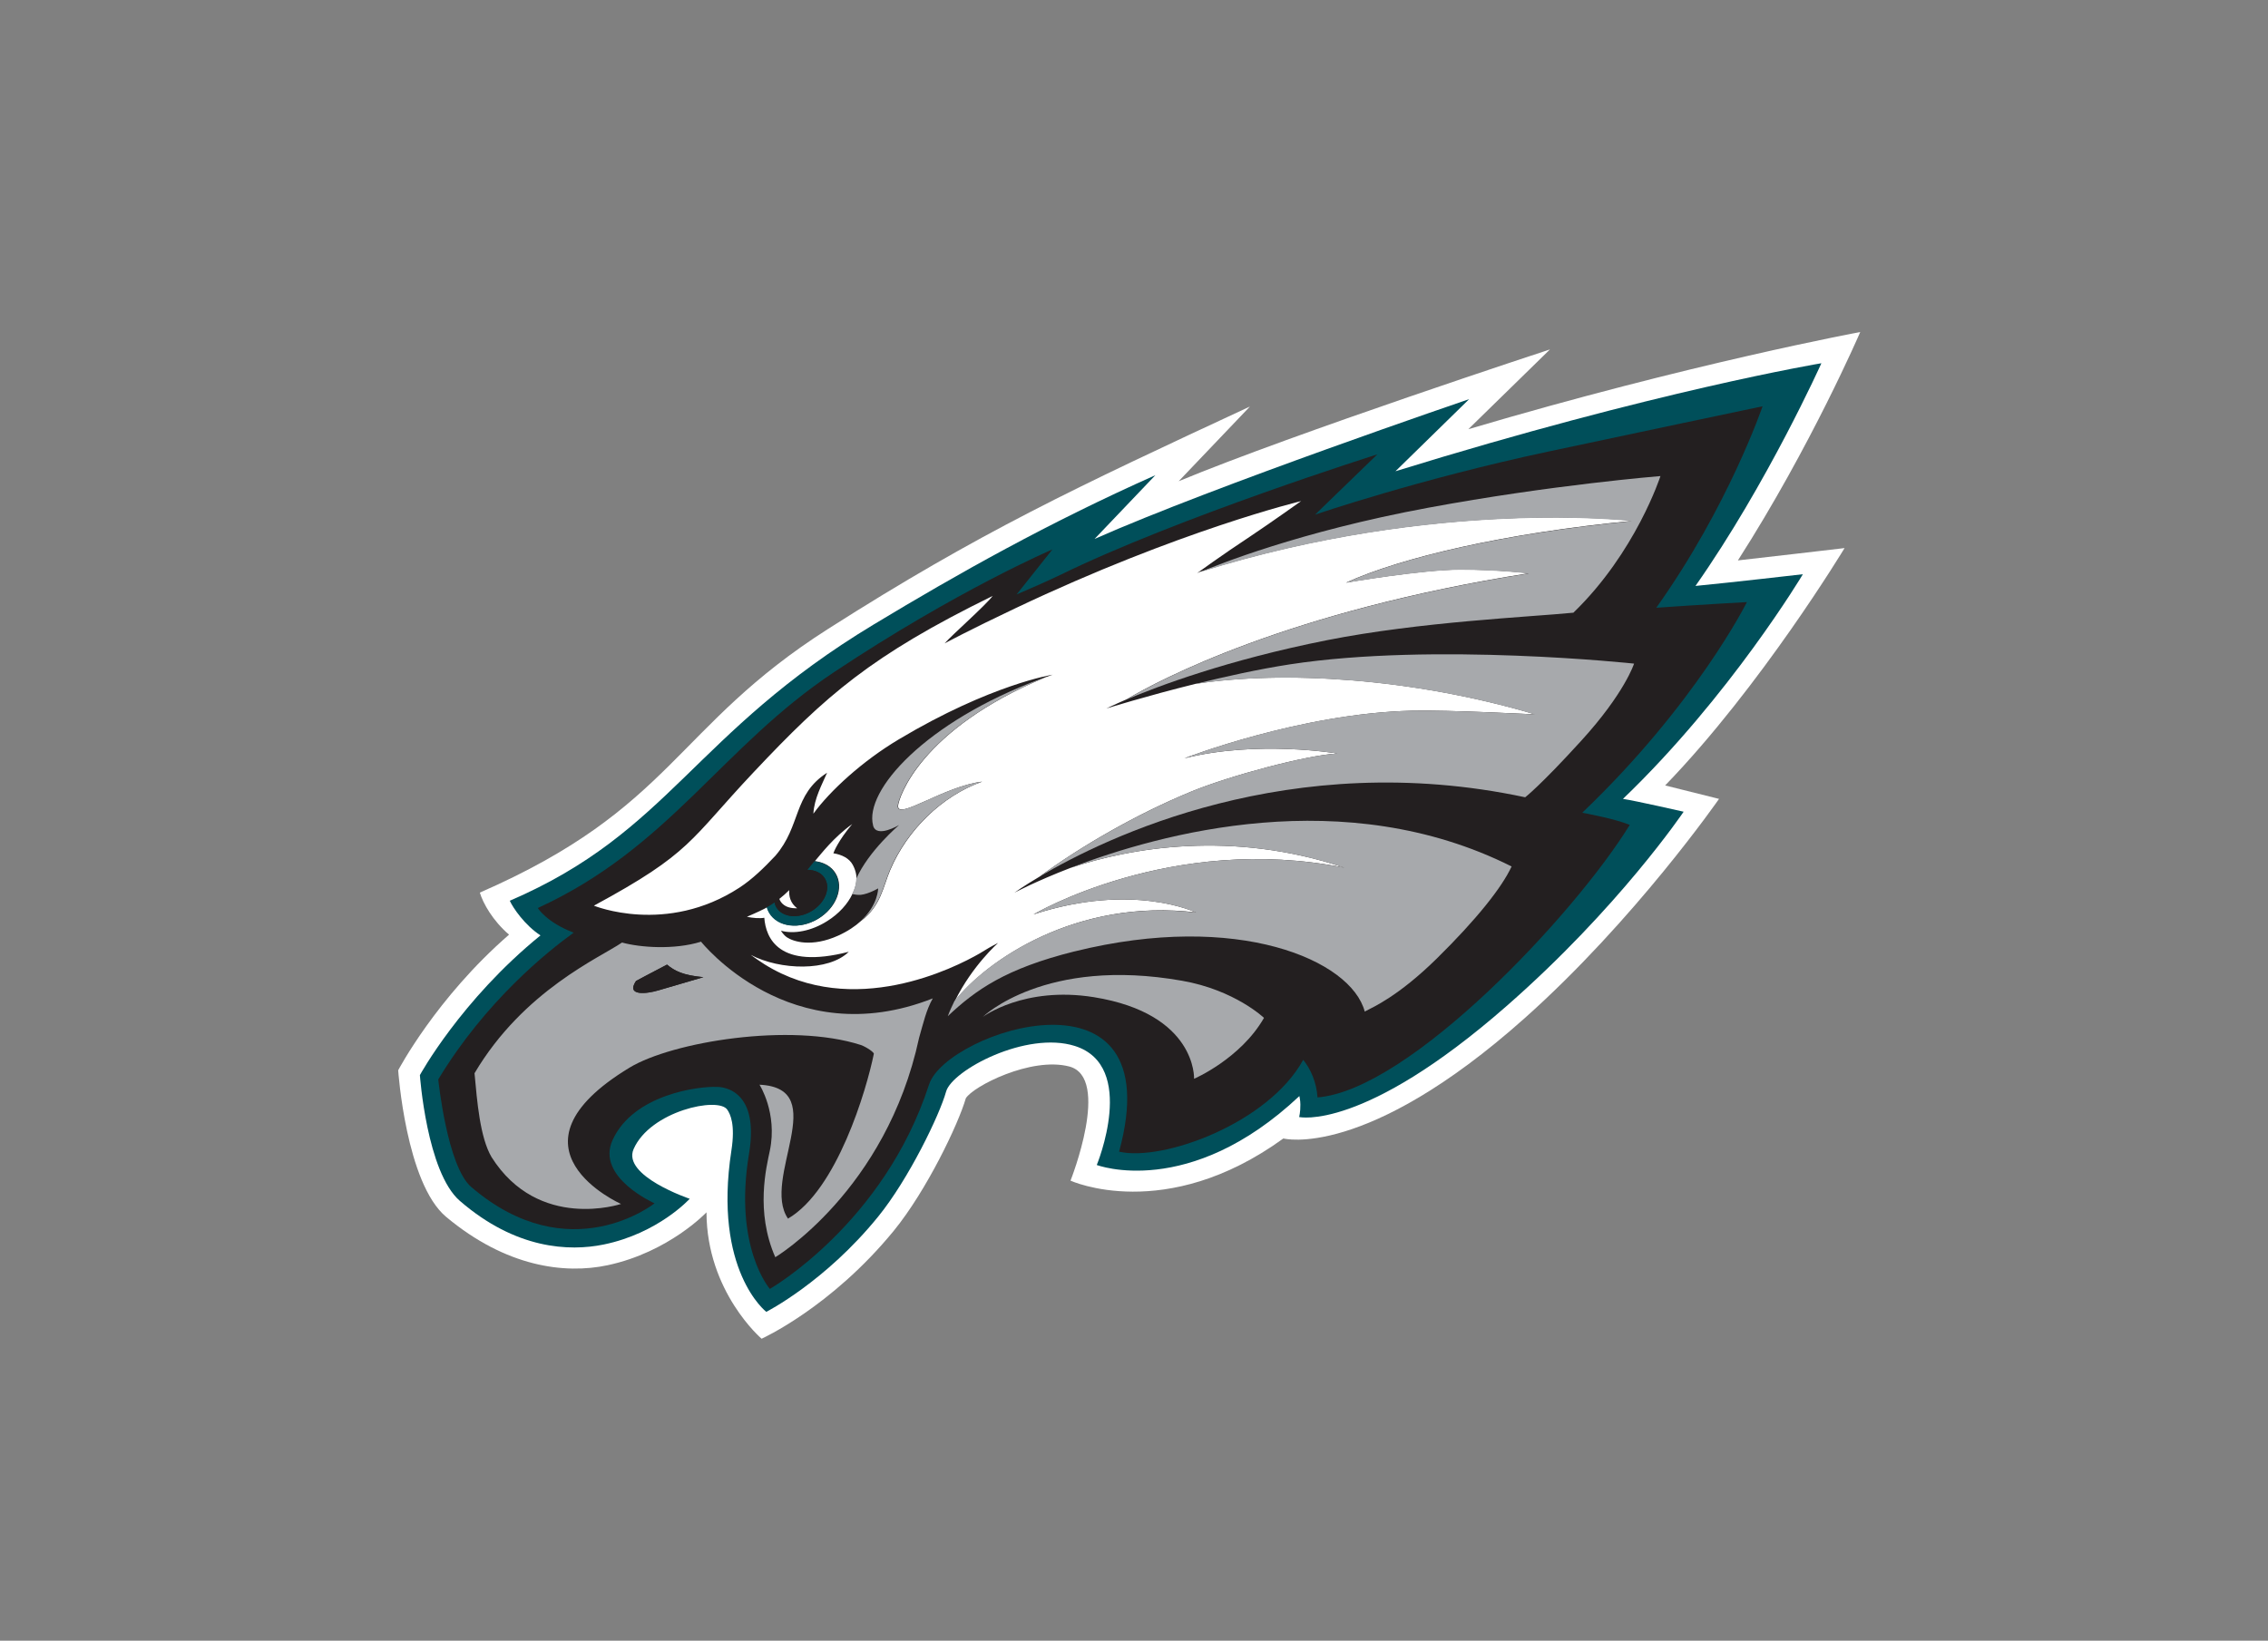 <svg viewBox="193.43 345.312 183.917 133.056" version="1.1" xmlns="http://www.w3.org/2000/svg" id="Layer_1" style="max-height: 500px" width="183.917" height="133.056">
  
  <rect x="193.43" y="345.312" width="183.917" height="133.056" fill="#808080" stroke="none"/>
  
  <defs>
    <style>
      .st0 {
        fill: #231f20;
      }

      .st1 {
        fill: #fff;
      }

      .st2 {
        fill: #004f5a;
      }

      .st3 {
        fill: #a7a9ac;
      }
    </style>
  </defs>
  <path d="M294.79,378.28l-5.78,6.06c9.47-3.93,30.11-10.69,30.11-10.69l-6.62,6.47c18.06-5.35,31.78-7.88,31.78-7.88,0,0-3.98,9.25-9.92,18.52,1.15-.12,8.65-1,8.65-1,0,0-6.75,11.19-14.55,19.25l4.37,1.09s-6.8,9.8-15.78,17.8c-12.91,11.5-19.55,9.74-19.55,9.74-9.58,6.94-17.26,3.42-17.26,3.42,0,0,3.32-8.37-.11-9.26-3.09-.8-7.79,1.61-8.38,2.58-.61,2.11-3.18,7.48-5.83,10.73-5.09,6.23-10.73,8.77-10.73,8.77,0,0-4.45-3.79-4.47-10.25,0,0-3.05,3.23-8.02,4.29-3.48.74-8.23.14-13.09-3.92-3.27-2.73-3.89-11.89-3.89-11.89,0,0,3.07-5.86,8.99-11-1.31-1.12-2.11-2.54-2.37-3.41,15.73-6.87,15.74-13.42,28.25-21.39,12.32-7.85,20.07-11.46,34.2-18.03Z" class="st1"/>
  <path d="M287.13,383.84l-4.94,5.18c9.76-4.32,30.38-11.34,30.38-11.34l-5.98,5.85c21.14-6.54,34.54-8.76,34.54-8.76,0,0-4.38,9.76-10.21,18.06,2.82-.27,8.71-.95,8.71-.95,0,0-5.89,9.87-14.59,18.22.97.14,4.92,1.04,4.92,1.04,0,0-5.25,7.79-14.37,15.77-11.64,10.19-16.81,8.99-16.81,8.99,0,0,.11-.4.1-1.02,0-.34-.08-.65-.08-.68-8.96,8.43-16.43,5.59-16.43,5.59,0,0,3.32-8.03-1.77-9.65-3.94-1.25-9.97,1.97-10.45,3.7-.52,1.88-3.03,7.09-5.51,10.14-4.3,5.3-9.07,7.72-9.07,7.72,0,0-4.33-3.33-2.83-13.08.33-2.12-.09-2.96-.33-3.31-.71-1.09-6.25.1-7.6,3.19-.95,2.18,4.55,4.03,4.55,4.03,0,0-2.54,2.8-6.98,3.71-2.79.57-7.12.39-11.66-3.54-2.69-2.33-3.24-10.2-3.24-10.2,0,0,3.32-6.08,9.78-11.33-1.28-.83-2.24-2.25-2.49-2.81,13.03-5.61,14.81-13.54,29.52-22.41,6.85-4.13,14.07-8.2,22.85-12.11Z" class="st2"/>
  <path d="M321.74,411.22c.52.11,2.66.5,3.85.99-4.47,7.26-17.85,21.51-25.32,22.1-.08-1.25-.57-2.32-1.16-3.05-2.8,5.13-11.37,8.27-14.93,7.45,4.32-15.82-14-9.79-15.41-5.45-3.65,11.28-12.91,16.58-12.91,16.58,0,0-2.96-3.37-1.69-10.96.94-5.6-2.61-5.42-2.61-5.42-1.41-.07-6.77.58-8.46,4.32-1.36,3.01,3.41,5.12,3.41,5.12,0,0-6.89,5.5-14.86-1.32-1.96-1.67-2.68-8.73-2.68-8.73,3.83-6.35,8.88-10.39,10.98-11.9-2.22-.85-2.91-2-2.91-2,10.7-4.91,14.9-13.06,24.01-19.12,10.04-6.68,17.72-9.96,17.72-9.96l-2.9,3.65s2.43-1.04,3.49-1.56c9.56-4.69,25.76-9.8,25.76-9.8l-5.05,4.89s8.37-2.87,18.93-5.12c5.62-1.2,17.36-3.67,17.36-3.67,0,0-2.76,8.11-8.62,16.34,3.54-.25,7.35-.46,7.35-.46,0,0-4.1,8.25-13.36,17.09Z" class="st0"/>
  <path d="M278.23,400.23c-.12.04-.23.09-.35.13.1-.04.21-.08.32-.11.01,0,.02-.01.04-.02Z" class="st0"/>
  <path d="M277.82,400.38s.04-.01.06-.02c-.02,0-.04.01-.06.02Z" class="st0"/>
  <path d="M290.43,419.32s-5.12-2.49-13.19.15c0,0,11.13-6.6,25.22-3.79-9.14-3.07-17.37-1.61-22.23.02-2.85,1.1-4.54,2.01-4.54,2.01,0,0,.71-.52,2.05-1.31,3.3-2.43,7.83-5.06,12.31-6.9,3.11-1.28,9.31-2.94,11.83-3.08,0,0-6.48-1.1-12.4.39,0,0,9.37-3.65,18.45-3.86,3.04-.07,10.01.3,10.01.3-10.04-2.98-20.45-3.57-27.56-2.48-4.04,1-7.23,2-7.23,2,0,0,.56-.28,1.63-.74,2.56-1.52,13.08-7.17,32.64-10.23,0,0-2.5-.3-5.56-.3-3.12,0-9.27,1.06-9.27,1.06,4.45-2.03,12.84-4.01,23.22-5.01,0,0-15.85-1.88-35.05,4.13-.17.07-.25.11-.25.11,0,0,2.02-1.47,4.31-2.98,1.68-1.12,4.12-2.86,4.12-2.86,0,0-9.84,2.36-23.17,8.69-3.76,1.78-5.74,2.85-5.74,2.85.58-.67,3.25-3.01,3.9-3.85-9.89,4.85-13.51,8.06-19.38,14.29-5.24,5.56-5.01,6.53-12.96,10.83,0,0,5.86,2.41,11.8-1.46,1.03-.67,2-1.61,2.92-2.59,2.1-2.44,1.41-4.94,4.19-6.73-.4.93-1.05,2.1-1.11,3.32,1.34-1.85,3.99-4.28,6.93-6.03,7.49-4.47,12.47-5.24,12.47-5.24-.19.07-.38.13-.56.2-10.24,4.26-11.91,9.82-11.97,10.41-.11,1.25,3.7-1.56,6.82-1.94-3.28,1.16-6.09,3.95-7.46,7.17-.58,1.36-.75,2.92-2.37,4.13-.46.42-1.06.83-1.85,1.19-2.15.97-3.64.48-4.15.14-.3-.2-.49-.54-.49-.54,1.04.29,2.46.04,3.75-.78.96-.6,1.67-1.4,2.05-2.21,0,0,0,0,0,0,.21-.43.6-1.27.03-2.34-.29-.55-.9-.84-1.58-.95.04-.12.4-1.03,1.53-2.37-1.53,1.1-2.52,2.42-3.03,3.01.72.08,1.35.42,1.69,1,.69,1.15.05,2.79-1.43,3.68-1.48.88-3.24.67-3.93-.48-.09-.14-.15-.3-.2-.46-.08.04-.16.09-.24.13-.46.24-1.4.64-1.4.64.44.1,1.04.15,1.41.08.12,1.62,1.14,4.23,6.85,2.76-1.63,1.61-5.56,1.5-7.95.25.32.24.7.5,1.14.78,7.17,4.45,15.42.26,17.43-.9.49-.31.99-.6,1.49-.85,0,0-2.09,1.84-3.5,4.7,2.51-3.21,9.8-8.36,19.59-7.17Z" class="st1"/>
  <path d="M264.23,412.26c.27,1.06,2.11-.04,2.11-.04,0,0-2.48,2.1-3.48,4.37,0,.12,0,.58-.33,1.22.24.06.49.09.71.07.64-.07,1.4-.52,1.4-.52,0,0,.01,1.35-1.42,2.65,1.62-1.21,1.8-2.77,2.37-4.13,1.36-3.22,4.18-6.01,7.46-7.17-3.12.38-6.93,3.19-6.82,1.94.05-.58,1.72-6.15,11.97-10.41-.11.04-.36.13-.38.13-9.39,3.5-14.32,9.07-13.59,11.88Z" class="st3"/>
  <path d="M260.32,416.56c.49.81,0,1.99-1.08,2.64-1.08.65-2.36.51-2.85-.3-.08-.12-.12-.26-.15-.4-.21.15-.42.28-.64.4.05.16.11.31.2.46.69,1.15,2.45,1.36,3.93.48,1.48-.88,2.12-2.53,1.43-3.68-.35-.58-.97-.92-1.69-1-.17.21-.35.44-.56.69.6,0,1.13.24,1.41.7Z" class="st2"/>
  <path d="M259.24,419.2c1.08-.65,1.57-1.83,1.08-2.64-.28-.46-.8-.69-1.41-.7-.42.51-.91,1.09-1.48,1.64-.03.46.08,1.04.64,1.47,0,0-.64.05-1.06-.26-.24-.18-.34-.38-.38-.5-.13.1-.26.2-.39.29.03.14.08.27.15.4.49.81,1.76.95,2.85.3Z" class="st0"/>
  <path d="M257.01,418.71c.42.31,1.06.26,1.06.26-.57-.43-.67-1.01-.64-1.47-.25.25-.52.49-.8.71.04.12.14.33.38.5Z" class="st1"/>
  <path d="M317.93,403.25s-6.96-.37-10.01-.3c-9.09.2-18.45,3.86-18.45,3.86,5.91-1.49,12.4-.39,12.4-.39-2.52.14-8.72,1.8-11.83,3.08-4.48,1.85-9.01,4.47-12.31,6.9,5.28-3.13,20.31-10.5,39.38-6.43,0,0,1.25-.96,4.56-4.6,3.52-3.86,4.27-6.24,4.27-6.24,0,0-16.19-1.74-27.91.06-2.53.39-5.25.99-7.66,1.59,7.11-1.09,17.52-.5,27.56,2.48Z" class="st3"/>
  <path d="M280.57,422.47c13.23-3.28,22.43.7,23.53,4.88,0,0,.04-.02.13-.07.54-.29,2.59-1.17,5.69-4.21,3.25-3.2,5.29-5.77,6.09-7.49-13.54-6.79-28.47-2.7-35.79.12,4.86-1.63,13.09-3.09,22.23-.02-14.09-2.81-25.22,3.79-25.22,3.79,8.07-2.64,13.19-.15,13.19-.15-9.78-1.19-17.08,3.96-19.59,7.17-.19.39-.38.8-.54,1.23,2.26-2.13,4.69-3.86,10.27-5.25Z" class="st3"/>
  <path d="M325.79,387.57c-10.37,1-18.77,2.97-23.22,5.01,0,0,6.15-1.06,9.27-1.06,3.06,0,5.56.3,5.56.3-19.55,3.05-30.07,8.7-32.64,10.23,2.6-1.1,8.22-3.22,16.28-4.82,7.6-1.5,16.43-1.88,19.98-2.23,5.07-4.9,7.06-11.08,7.06-11.08,0,0-8.83.71-18.84,2.57-10.42,1.93-17.15,4.65-18.49,5.22,19.19-6.02,35.05-4.13,35.05-4.13Z" class="st3"/>
  <path d="M273.13,427.78s3.33-2.51,9-1.6c8.37,1.35,8.13,6.62,8.13,6.62,0,0,3.77-1.62,5.67-4.94,0,0-2.36-2.26-6.64-3.01-11.15-1.97-16.16,2.93-16.16,2.93Z" class="st3"/>
  <path d="M250.25,421.69c-2.15.66-4.88.47-6.38.06-1.74,1.2-7.98,3.87-11.96,10.6.21,2.28.44,5.2,1.38,6.8,3.82,6.04,10.5,3.8,10.5,3.8,0,0-10.14-4.5.7-11.06,3.46-2.09,13.04-3.67,18.75-1.83.49.18,1.09.61,1.05.72-.59,2.91-2.99,11.05-6.96,13.36-2.2-3.21,3.6-10.58-2.31-10.86,0,0,1.47,2.28.84,5.34-.28,1.34-1.19,4.94.44,8.65,0,0,8.99-5.38,11.66-17.79.35-1.22.58-2.26,1.11-3.2-11.55,4.55-18.8-4.61-18.8-4.61ZM246.77,425.64c-.83.25-2.62.5-1.77-.77,0,0,1.08-.58,2.52-1.33.62.51,1.26.86,2.95,1.02,0,0-3.02.88-3.69,1.08Z" class="st3"/>
  <path d="M245.01,424.87c-.85,1.27.94,1.02,1.77.77.67-.2,3.69-1.08,3.69-1.08-1.68-.16-2.33-.51-2.95-1.02-1.44.75-2.52,1.33-2.52,1.33Z" class="st0"/>
</svg>